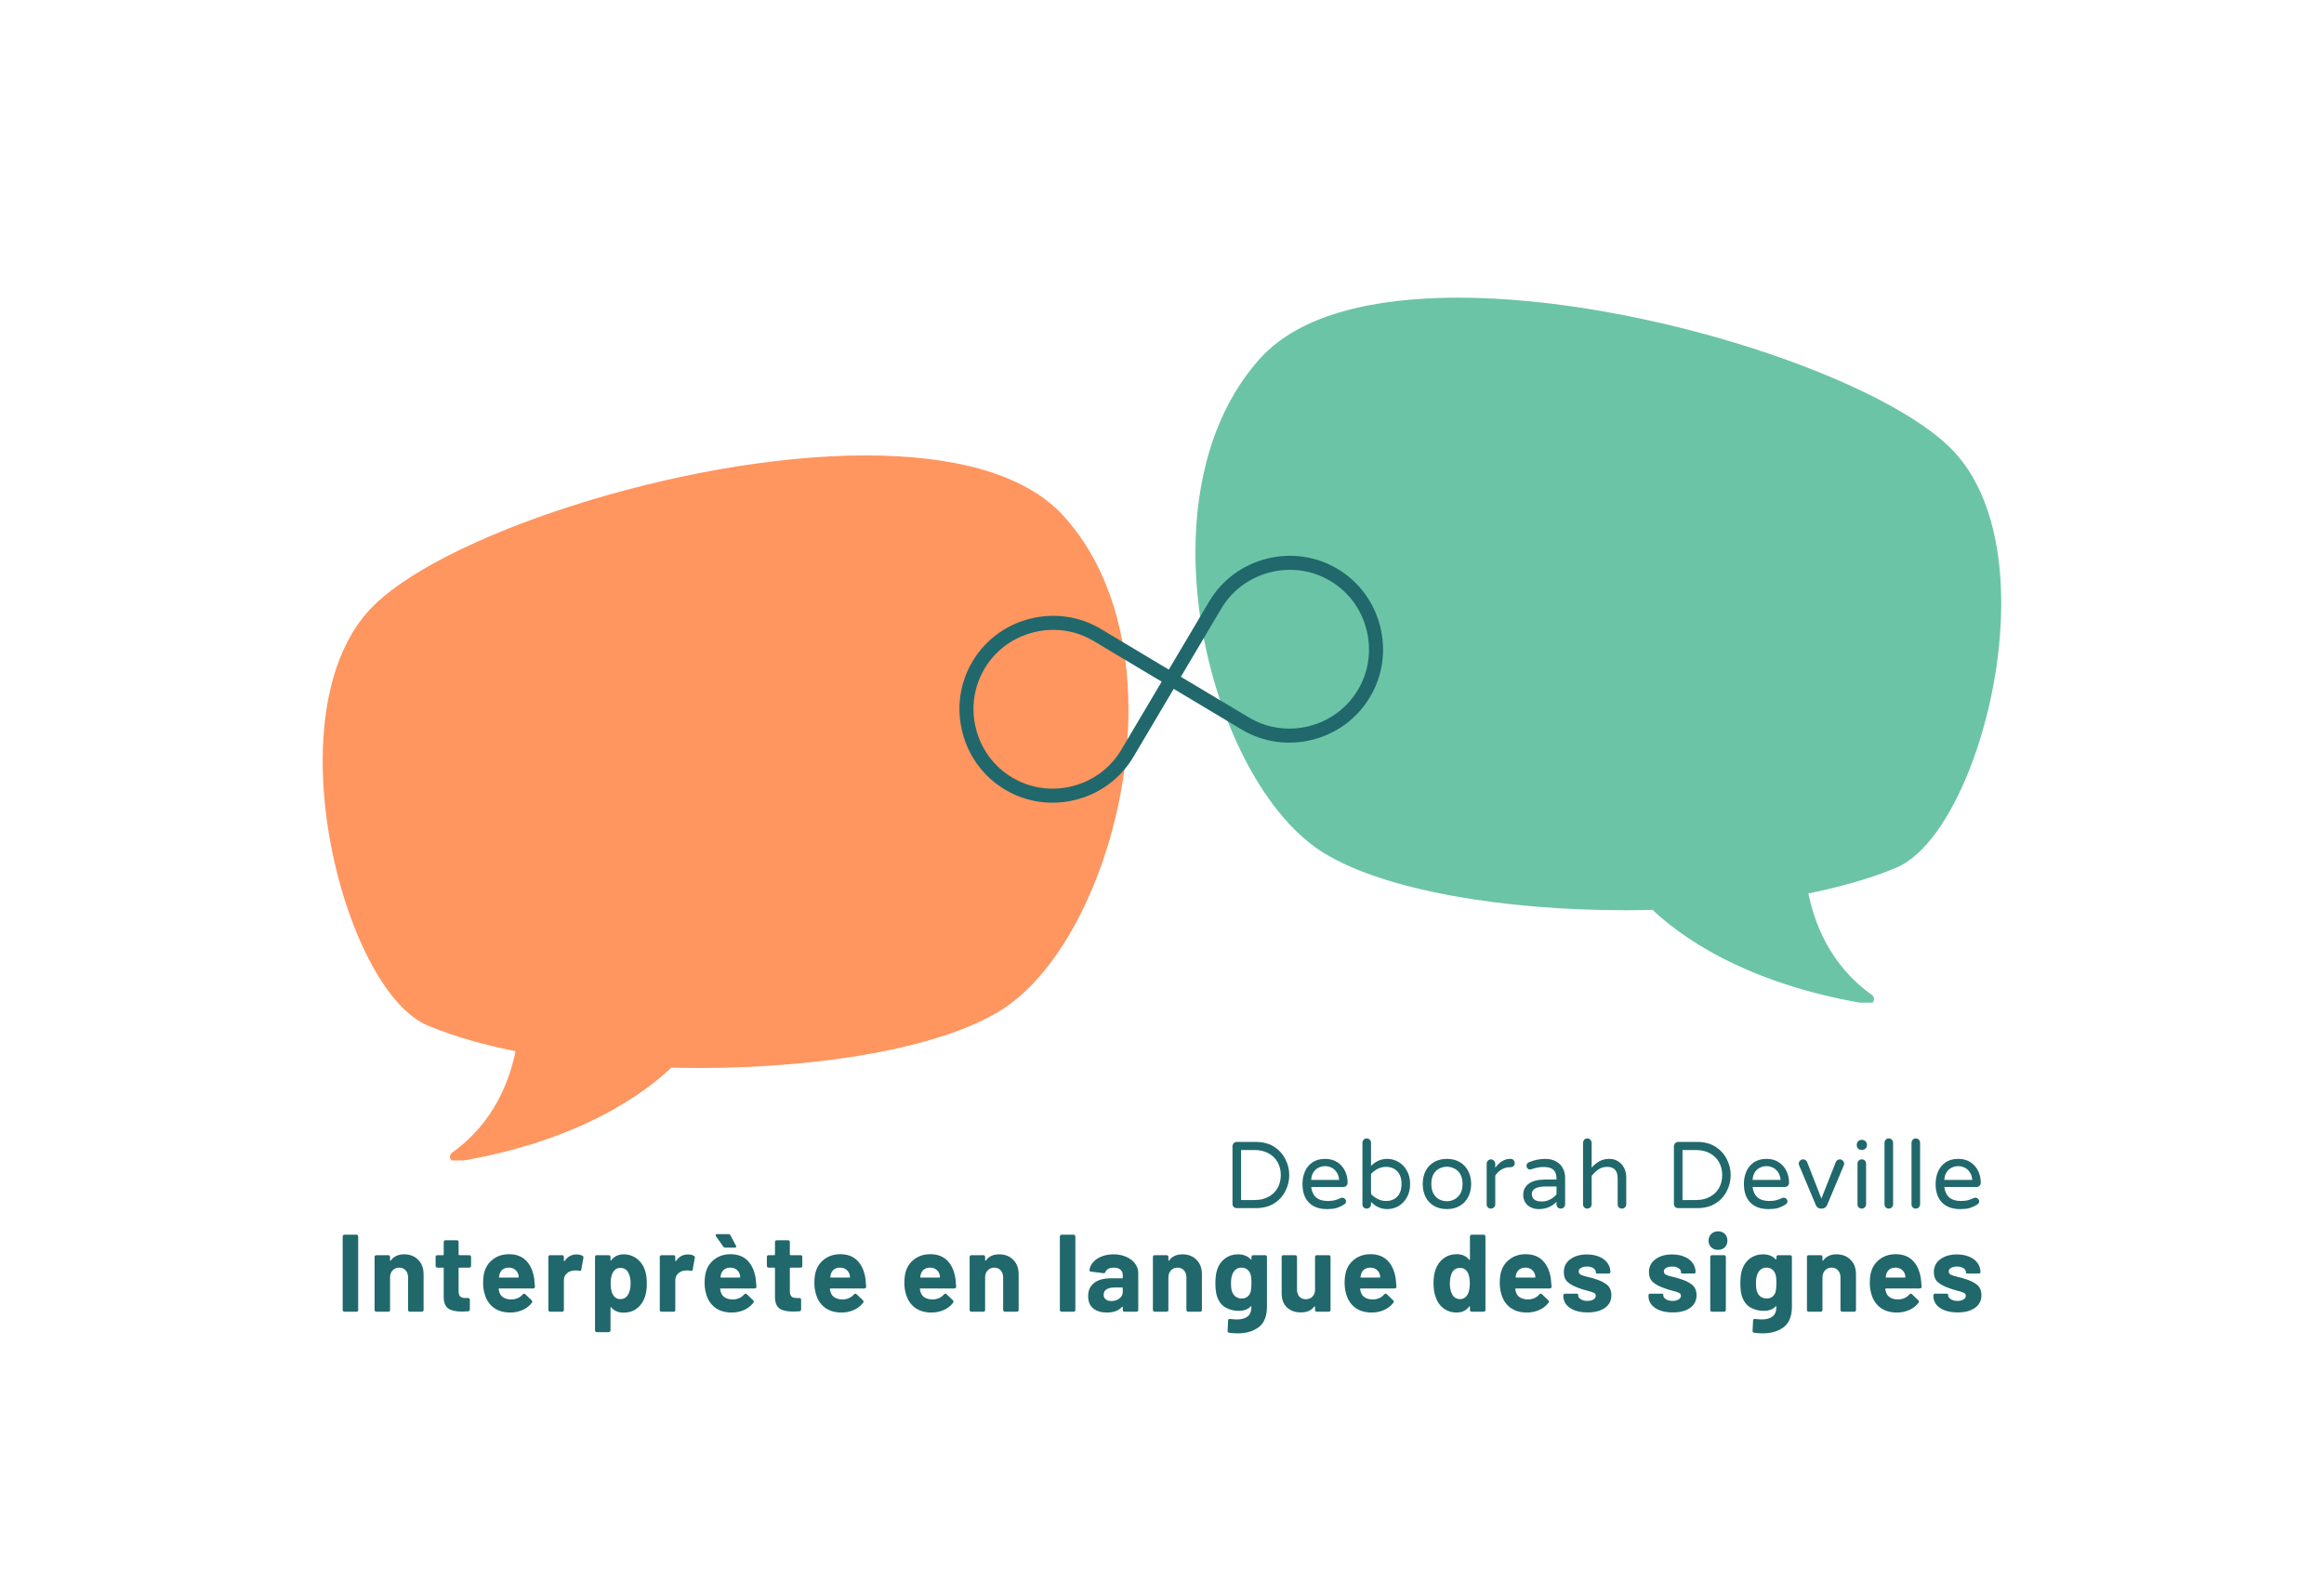 <svg xmlns="http://www.w3.org/2000/svg" xmlns:xlink="http://www.w3.org/1999/xlink" width="400" zoomAndPan="magnify" viewBox="0 0 300 202.5" height="270" preserveAspectRatio="xMidYMid meet"><defs><g></g><clipPath id="52d1a2baec"><path d="M 42 59 L 146 59 L 146 149.816 L 42 149.816 Z M 42 59 " clip-rule="nonzero"></path></clipPath><clipPath id="5893d9d4b8"><path d="M 41 58 L 146 58 L 146 149.816 L 41 149.816 Z M 41 58 " clip-rule="nonzero"></path></clipPath><clipPath id="1c22372929"><path d="M 154 38 L 259 38 L 259 129.449 L 154 129.449 Z M 154 38 " clip-rule="nonzero"></path></clipPath><clipPath id="8d104a3ba0"><path d="M 123 71 L 179 71 L 179 104 L 123 104 Z M 123 71 " clip-rule="nonzero"></path></clipPath><clipPath id="1ffd9066d5"><path d="M 121.262 82.816 L 175.414 69.078 L 181.406 92.684 L 127.25 106.422 Z M 121.262 82.816 " clip-rule="nonzero"></path></clipPath><clipPath id="43127e96f2"><path d="M 121.262 82.816 L 175.414 69.078 L 181.406 92.684 L 127.25 106.422 Z M 121.262 82.816 " clip-rule="nonzero"></path></clipPath></defs><g clip-path="url(#52d1a2baec)"><path fill="#ff955f" d="M 136.852 67.102 C 121.066 49.539 60.117 65.898 48.043 79.332 C 35.969 92.766 45.156 127.488 55.488 131.797 C 58.879 133.215 62.906 134.344 67.32 135.199 C 66.512 139.66 64.34 145.359 58.738 149.344 C 74.809 146.742 83.16 140.32 86.406 137.172 C 103.156 137.629 120.473 135.102 128.867 129.863 C 143.102 120.984 152.637 84.66 136.852 67.102 " fill-opacity="1" fill-rule="nonzero"></path></g><g clip-path="url(#5893d9d4b8)"><path fill="#ff955f" d="M 136.852 67.102 L 137.34 66.664 C 134.766 63.805 131.094 61.848 126.719 60.594 C 122.344 59.344 117.25 58.797 111.785 58.793 C 99.711 58.797 85.809 61.469 73.848 65.301 C 67.867 67.215 62.375 69.422 57.84 71.738 C 53.305 74.062 49.73 76.48 47.555 78.895 C 45.434 81.254 43.961 84.227 43.016 87.535 C 42.07 90.848 41.656 94.496 41.652 98.25 C 41.656 105.602 43.254 113.336 45.723 119.637 C 46.961 122.785 48.414 125.57 50.012 127.777 C 51.613 129.98 53.355 131.613 55.234 132.402 C 58.68 133.84 62.75 134.98 67.195 135.844 L 67.32 135.199 L 66.676 135.082 C 66.281 137.262 65.555 139.734 64.25 142.137 C 62.945 144.543 61.07 146.879 58.355 148.812 C 58.109 148.988 58.016 149.312 58.129 149.594 C 58.246 149.875 58.539 150.039 58.84 149.992 C 75.047 147.367 83.535 140.871 86.859 137.641 L 86.406 137.172 L 86.387 137.828 C 87.68 137.863 88.973 137.879 90.266 137.879 C 98.047 137.879 105.793 137.246 112.586 136 C 119.383 134.754 125.219 132.906 129.215 130.418 C 131.559 128.953 133.746 126.801 135.723 124.148 C 138.684 120.176 141.164 115.078 142.91 109.465 C 144.66 103.852 145.672 97.723 145.672 91.684 C 145.672 87.027 145.07 82.426 143.727 78.16 C 142.387 73.891 140.301 69.957 137.34 66.664 L 136.363 67.539 C 139.184 70.676 141.184 74.434 142.48 78.555 C 143.773 82.668 144.363 87.141 144.363 91.684 C 144.363 99.539 142.598 107.602 139.723 114.371 C 138.285 117.758 136.57 120.816 134.672 123.367 C 132.773 125.918 130.688 127.957 128.523 129.305 C 124.766 131.652 119.047 133.488 112.352 134.711 C 105.656 135.941 97.977 136.57 90.266 136.57 C 88.984 136.57 87.699 136.555 86.422 136.52 C 86.246 136.512 86.078 136.578 85.949 136.703 C 82.785 139.766 74.57 146.113 58.633 148.699 L 58.738 149.344 L 59.117 149.879 C 62.008 147.824 64.02 145.316 65.402 142.762 C 66.789 140.203 67.551 137.598 67.965 135.316 C 68.027 134.965 67.797 134.625 67.445 134.559 C 63.066 133.707 59.074 132.586 55.738 131.195 C 54.199 130.555 52.582 129.098 51.07 127.008 C 48.801 123.879 46.762 119.371 45.305 114.309 C 43.844 109.242 42.965 103.621 42.965 98.25 C 42.965 94.594 43.371 91.059 44.273 87.895 C 45.176 84.73 46.57 81.945 48.527 79.77 C 50.512 77.559 53.984 75.18 58.438 72.906 C 65.117 69.492 74 66.281 83.438 63.938 C 92.875 61.59 102.875 60.105 111.785 60.105 C 117.164 60.105 122.145 60.645 126.359 61.852 C 130.578 63.059 134.016 64.926 136.363 67.539 L 136.852 67.102 " fill-opacity="1" fill-rule="nonzero"></path></g><path fill="#6bc4a6" d="M 163.137 46.73 C 178.922 29.172 239.871 45.531 251.949 58.961 C 264.023 72.398 254.832 107.121 244.504 111.43 C 241.109 112.844 237.082 113.977 232.668 114.832 C 233.477 119.289 235.648 124.988 241.254 128.977 C 225.184 126.371 216.828 119.953 213.586 116.805 C 196.836 117.262 179.516 114.73 171.121 109.492 C 156.887 100.613 147.355 64.293 163.137 46.73 " fill-opacity="1" fill-rule="nonzero"></path><g clip-path="url(#1c22372929)"><path fill="#6bc4a6" d="M 163.137 46.73 L 162.652 46.293 C 165.223 43.438 168.895 41.477 173.27 40.227 C 177.645 38.977 182.738 38.43 188.203 38.426 C 200.277 38.43 214.184 41.098 226.141 44.93 C 232.121 46.848 237.613 49.055 242.148 51.371 C 246.684 53.695 250.262 56.113 252.434 58.523 C 254.559 60.887 256.031 63.859 256.973 67.168 C 257.918 70.477 258.336 74.129 258.336 77.883 C 258.332 85.23 256.734 92.969 254.266 99.266 C 253.031 102.414 251.574 105.203 249.977 107.41 C 248.375 109.613 246.633 111.246 244.754 112.035 C 241.309 113.473 237.238 114.609 232.793 115.473 L 232.668 114.832 L 233.312 114.715 C 233.707 116.891 234.434 119.363 235.738 121.77 C 237.043 124.172 238.918 126.512 241.633 128.441 C 241.883 128.621 241.973 128.941 241.859 129.223 C 241.742 129.508 241.449 129.672 241.148 129.625 C 224.941 127 216.453 120.504 213.129 117.273 L 213.586 116.805 L 213.602 117.461 C 212.312 117.492 211.02 117.512 209.727 117.512 C 201.941 117.512 194.195 116.879 187.402 115.633 C 180.609 114.383 174.773 112.539 170.773 110.047 C 168.43 108.586 166.242 106.43 164.266 103.781 C 161.309 99.809 158.828 94.711 157.078 89.098 C 155.332 83.484 154.316 77.355 154.316 71.316 C 154.316 66.66 154.918 62.059 156.262 57.789 C 157.605 53.523 159.688 49.59 162.652 46.293 L 163.137 46.73 L 163.625 47.172 C 160.805 50.305 158.805 54.066 157.512 58.184 C 156.215 62.301 155.625 66.773 155.625 71.316 C 155.625 79.172 157.391 87.234 160.266 94.004 C 161.703 97.387 163.418 100.449 165.316 103 C 167.219 105.551 169.305 107.59 171.469 108.938 C 175.223 111.285 180.941 113.121 187.637 114.344 C 194.336 115.57 202.012 116.203 209.727 116.203 C 211.008 116.203 212.289 116.184 213.566 116.148 C 213.742 116.145 213.914 116.211 214.039 116.336 C 217.203 119.398 225.418 125.746 241.359 128.332 L 241.254 128.977 L 240.875 129.508 C 237.984 127.453 235.973 124.949 234.586 122.391 C 233.203 119.836 232.438 117.23 232.023 114.949 C 231.961 114.594 232.195 114.258 232.543 114.188 C 236.926 113.34 240.914 112.219 244.25 110.824 C 245.793 110.188 247.406 108.73 248.918 106.641 C 251.188 103.512 253.227 99.004 254.688 93.941 C 256.145 88.875 257.027 83.254 257.027 77.883 C 257.027 74.227 256.617 70.691 255.715 67.527 C 254.812 64.363 253.418 61.578 251.461 59.402 C 249.48 57.191 246.004 54.812 241.551 52.539 C 234.871 49.121 225.988 45.914 216.551 43.57 C 207.113 41.223 197.117 39.734 188.203 39.734 C 182.824 39.734 177.844 40.277 173.629 41.484 C 169.41 42.691 165.973 44.555 163.625 47.172 L 163.137 46.73 " fill-opacity="1" fill-rule="nonzero"></path></g><g clip-path="url(#8d104a3ba0)"><g clip-path="url(#1ffd9066d5)"><g clip-path="url(#43127e96f2)"><path fill="#20686c" d="M 169.438 95.496 C 166.297 96.293 163.051 95.828 160.297 94.191 L 151.512 88.934 L 146.293 97.742 C 144.652 100.496 142.02 102.453 138.879 103.25 C 135.738 104.047 132.492 103.582 129.738 101.941 C 126.984 100.301 125.031 97.668 124.234 94.531 C 123.438 91.391 123.902 88.145 125.539 85.391 C 127.18 82.637 129.812 80.68 132.953 79.883 C 136.094 79.086 139.34 79.551 142.094 81.191 L 150.879 86.445 L 156.098 77.641 C 157.738 74.883 160.371 72.93 163.508 72.133 C 166.648 71.336 169.895 71.801 172.648 73.438 C 175.402 75.078 177.359 77.711 178.156 80.852 C 178.953 83.988 178.488 87.234 176.848 89.992 C 175.211 92.746 172.578 94.699 169.438 95.496 Z M 152.434 87.375 L 161.227 92.633 C 163.562 94.023 166.32 94.418 168.992 93.742 C 171.664 93.062 173.898 91.402 175.293 89.062 C 176.684 86.727 177.078 83.965 176.398 81.297 C 175.723 78.625 174.062 76.387 171.723 74.996 C 169.383 73.602 166.625 73.211 163.953 73.887 C 161.285 74.566 159.047 76.227 157.656 78.562 Z M 133.398 81.641 C 130.727 82.316 128.488 83.977 127.098 86.316 C 125.703 88.656 125.312 91.414 125.988 94.086 C 126.668 96.754 128.328 98.992 130.664 100.383 C 133.004 101.777 135.762 102.172 138.434 101.492 C 141.105 100.816 143.344 99.152 144.734 96.816 L 149.957 88.004 L 141.164 82.746 C 138.828 81.355 136.066 80.961 133.398 81.641 Z M 145.512 97.277 L 145.516 97.277 Z M 145.512 97.277 " fill-opacity="1" fill-rule="nonzero"></path></g></g></g><g fill="#20686c" fill-opacity="1"><g transform="translate(157.912, 155.971)"><g><path d="M 1.734 0 C 1.578 0 1.445 -0.051 1.344 -0.156 C 1.238 -0.258 1.188 -0.391 1.188 -0.547 L 1.188 -7.984 C 1.188 -8.129 1.238 -8.258 1.344 -8.375 C 1.445 -8.488 1.578 -8.547 1.734 -8.547 L 4.203 -8.547 C 5.129 -8.547 5.914 -8.336 6.562 -7.922 C 7.207 -7.504 7.691 -6.969 8.016 -6.312 C 8.348 -5.664 8.516 -4.984 8.516 -4.266 C 8.516 -3.547 8.348 -2.859 8.016 -2.203 C 7.691 -1.555 7.207 -1.023 6.562 -0.609 C 5.914 -0.203 5.129 0 4.203 0 Z M 4.062 -1.047 C 4.727 -1.047 5.312 -1.18 5.812 -1.453 C 6.32 -1.723 6.719 -2.098 7 -2.578 C 7.281 -3.066 7.422 -3.629 7.422 -4.266 C 7.422 -4.898 7.281 -5.461 7 -5.953 C 6.719 -6.441 6.32 -6.82 5.812 -7.094 C 5.312 -7.363 4.727 -7.5 4.062 -7.5 L 2.297 -7.5 L 2.297 -1.047 Z M 4.062 -1.047 "></path></g></g></g><g fill="#20686c" fill-opacity="1"><g transform="translate(167.54, 155.971)"><g><path d="M 3.75 0.125 C 2.758 0.125 1.984 -0.156 1.422 -0.719 C 0.867 -1.289 0.594 -2.094 0.594 -3.125 C 0.594 -3.695 0.695 -4.227 0.906 -4.719 C 1.113 -5.207 1.438 -5.602 1.875 -5.906 C 2.32 -6.207 2.867 -6.359 3.516 -6.359 C 4.117 -6.359 4.641 -6.219 5.078 -5.938 C 5.516 -5.656 5.848 -5.281 6.078 -4.812 C 6.305 -4.344 6.422 -3.832 6.422 -3.281 C 6.422 -3.125 6.367 -2.992 6.266 -2.891 C 6.172 -2.785 6.035 -2.734 5.859 -2.734 L 1.719 -2.734 C 1.781 -2.16 1.988 -1.711 2.344 -1.391 C 2.707 -1.078 3.211 -0.922 3.859 -0.922 C 4.203 -0.922 4.5 -0.953 4.75 -1.016 C 5.008 -1.078 5.258 -1.172 5.5 -1.297 C 5.57 -1.328 5.645 -1.344 5.719 -1.344 C 5.852 -1.344 5.969 -1.297 6.062 -1.203 C 6.164 -1.117 6.219 -1.008 6.219 -0.875 C 6.219 -0.688 6.109 -0.535 5.891 -0.422 C 5.578 -0.234 5.266 -0.094 4.953 0 C 4.641 0.082 4.238 0.125 3.75 0.125 Z M 5.328 -3.641 C 5.297 -4.035 5.188 -4.367 5 -4.641 C 4.82 -4.91 4.598 -5.109 4.328 -5.234 C 4.055 -5.359 3.785 -5.422 3.516 -5.422 C 3.234 -5.422 2.957 -5.359 2.688 -5.234 C 2.414 -5.109 2.191 -4.91 2.016 -4.641 C 1.836 -4.367 1.738 -4.035 1.719 -3.641 Z M 5.328 -3.641 "></path></g></g></g><g fill="#20686c" fill-opacity="1"><g transform="translate(174.904, 155.971)"><g><path d="M 4.172 0.125 C 3.367 0.125 2.672 -0.188 2.078 -0.812 L 2.078 -0.484 C 2.078 -0.328 2.02 -0.195 1.906 -0.094 C 1.801 0.008 1.672 0.062 1.516 0.062 C 1.359 0.062 1.227 0.008 1.125 -0.094 C 1.02 -0.195 0.969 -0.328 0.969 -0.484 L 0.969 -8.422 C 0.969 -8.578 1.02 -8.711 1.125 -8.828 C 1.227 -8.941 1.359 -9 1.516 -9 C 1.68 -9 1.816 -8.941 1.922 -8.828 C 2.023 -8.723 2.078 -8.586 2.078 -8.422 L 2.078 -5.438 C 2.672 -6.051 3.367 -6.359 4.172 -6.359 C 4.68 -6.359 5.16 -6.227 5.609 -5.969 C 6.055 -5.719 6.422 -5.344 6.703 -4.844 C 6.984 -4.352 7.125 -3.781 7.125 -3.125 C 7.125 -2.457 6.984 -1.875 6.703 -1.375 C 6.422 -0.883 6.055 -0.508 5.609 -0.25 C 5.16 0 4.68 0.125 4.172 0.125 Z M 4.016 -0.922 C 4.617 -0.922 5.102 -1.109 5.469 -1.484 C 5.832 -1.867 6.016 -2.414 6.016 -3.125 C 6.016 -3.82 5.832 -4.363 5.469 -4.75 C 5.102 -5.133 4.617 -5.328 4.016 -5.328 C 3.641 -5.328 3.285 -5.242 2.953 -5.078 C 2.617 -4.91 2.328 -4.688 2.078 -4.406 L 2.078 -1.828 C 2.328 -1.555 2.617 -1.336 2.953 -1.172 C 3.285 -1.004 3.641 -0.922 4.016 -0.922 Z M 4.016 -0.922 "></path></g></g></g><g fill="#20686c" fill-opacity="1"><g transform="translate(183.064, 155.971)"><g><path d="M 3.719 0.125 C 3.094 0.125 2.539 -0.008 2.062 -0.281 C 1.594 -0.551 1.227 -0.93 0.969 -1.422 C 0.719 -1.922 0.594 -2.488 0.594 -3.125 C 0.594 -3.758 0.719 -4.32 0.969 -4.812 C 1.227 -5.301 1.594 -5.68 2.062 -5.953 C 2.539 -6.223 3.094 -6.359 3.719 -6.359 C 4.344 -6.359 4.891 -6.223 5.359 -5.953 C 5.828 -5.68 6.191 -5.301 6.453 -4.812 C 6.711 -4.32 6.844 -3.758 6.844 -3.125 C 6.844 -2.488 6.711 -1.922 6.453 -1.422 C 6.191 -0.93 5.828 -0.551 5.359 -0.281 C 4.891 -0.008 4.344 0.125 3.719 0.125 Z M 3.719 -0.891 C 4.051 -0.891 4.367 -0.969 4.672 -1.125 C 4.984 -1.281 5.238 -1.523 5.438 -1.859 C 5.633 -2.191 5.734 -2.613 5.734 -3.125 C 5.734 -3.633 5.633 -4.055 5.438 -4.391 C 5.238 -4.723 4.984 -4.961 4.672 -5.109 C 4.367 -5.266 4.051 -5.344 3.719 -5.344 C 3.375 -5.344 3.047 -5.266 2.734 -5.109 C 2.43 -4.961 2.18 -4.723 1.984 -4.391 C 1.797 -4.055 1.703 -3.633 1.703 -3.125 C 1.703 -2.613 1.797 -2.191 1.984 -1.859 C 2.18 -1.523 2.43 -1.281 2.734 -1.125 C 3.047 -0.969 3.375 -0.891 3.719 -0.891 Z M 3.719 -0.891 "></path></g></g></g><g fill="#20686c" fill-opacity="1"><g transform="translate(190.942, 155.971)"><g><path d="M 1.516 0.062 C 1.359 0.062 1.227 0.008 1.125 -0.094 C 1.02 -0.195 0.969 -0.328 0.969 -0.484 L 0.969 -5.734 C 0.969 -5.891 1.02 -6.02 1.125 -6.125 C 1.227 -6.238 1.359 -6.297 1.516 -6.297 C 1.672 -6.297 1.801 -6.238 1.906 -6.125 C 2.02 -6.02 2.078 -5.891 2.078 -5.734 L 2.078 -5.219 C 2.648 -5.977 3.289 -6.359 4 -6.359 L 4.062 -6.359 C 4.219 -6.359 4.344 -6.305 4.438 -6.203 C 4.539 -6.098 4.594 -5.969 4.594 -5.812 C 4.594 -5.656 4.539 -5.523 4.438 -5.422 C 4.332 -5.328 4.195 -5.281 4.031 -5.281 L 3.969 -5.281 C 3.582 -5.281 3.223 -5.18 2.891 -4.984 C 2.566 -4.797 2.297 -4.535 2.078 -4.203 L 2.078 -0.484 C 2.078 -0.328 2.02 -0.195 1.906 -0.094 C 1.801 0.008 1.672 0.062 1.516 0.062 Z M 1.516 0.062 "></path></g></g></g><g fill="#20686c" fill-opacity="1"><g transform="translate(196.068, 155.971)"><g><path d="M 2.562 0.125 C 2.195 0.125 1.859 0.051 1.547 -0.094 C 1.242 -0.238 1.004 -0.453 0.828 -0.734 C 0.648 -1.016 0.562 -1.344 0.562 -1.719 C 0.562 -2.32 0.801 -2.801 1.281 -3.156 C 1.758 -3.508 2.457 -3.688 3.375 -3.688 L 4.859 -3.688 L 4.859 -3.797 C 4.859 -4.328 4.723 -4.711 4.453 -4.953 C 4.191 -5.191 3.781 -5.312 3.219 -5.312 C 2.906 -5.312 2.629 -5.285 2.391 -5.234 C 2.148 -5.18 1.883 -5.109 1.594 -5.016 C 1.531 -4.992 1.477 -4.984 1.438 -4.984 C 1.312 -4.984 1.203 -5.031 1.109 -5.125 C 1.023 -5.219 0.984 -5.328 0.984 -5.453 C 0.984 -5.672 1.086 -5.828 1.297 -5.922 C 1.992 -6.211 2.695 -6.359 3.406 -6.359 C 3.969 -6.359 4.441 -6.242 4.828 -6.016 C 5.223 -5.785 5.508 -5.488 5.688 -5.125 C 5.875 -4.77 5.969 -4.379 5.969 -3.953 L 5.969 -0.484 C 5.969 -0.328 5.91 -0.195 5.797 -0.094 C 5.691 0.008 5.562 0.062 5.406 0.062 C 5.25 0.062 5.117 0.008 5.016 -0.094 C 4.91 -0.195 4.859 -0.328 4.859 -0.484 L 4.859 -0.812 C 4.254 -0.188 3.488 0.125 2.562 0.125 Z M 2.969 -0.859 C 3.332 -0.859 3.68 -0.941 4.016 -1.109 C 4.348 -1.285 4.629 -1.508 4.859 -1.781 L 4.859 -2.797 L 3.531 -2.797 C 2.289 -2.797 1.672 -2.473 1.672 -1.828 C 1.672 -1.535 1.77 -1.301 1.969 -1.125 C 2.176 -0.945 2.508 -0.859 2.969 -0.859 Z M 2.969 -0.859 "></path></g></g></g><g fill="#20686c" fill-opacity="1"><g transform="translate(203.383, 155.971)"><g><path d="M 1.516 0.062 C 1.359 0.062 1.227 0.008 1.125 -0.094 C 1.02 -0.195 0.969 -0.328 0.969 -0.484 L 0.969 -8.422 C 0.969 -8.578 1.02 -8.711 1.125 -8.828 C 1.227 -8.941 1.359 -9 1.516 -9 C 1.672 -9 1.801 -8.941 1.906 -8.828 C 2.02 -8.711 2.078 -8.578 2.078 -8.422 L 2.078 -5.234 C 2.391 -5.578 2.723 -5.848 3.078 -6.047 C 3.441 -6.254 3.867 -6.359 4.359 -6.359 C 4.805 -6.359 5.191 -6.25 5.516 -6.031 C 5.848 -5.82 6.102 -5.535 6.281 -5.172 C 6.457 -4.805 6.547 -4.406 6.547 -3.969 L 6.547 -0.484 C 6.547 -0.328 6.488 -0.195 6.375 -0.094 C 6.27 0.008 6.141 0.062 5.984 0.062 C 5.828 0.062 5.695 0.008 5.594 -0.094 C 5.488 -0.195 5.438 -0.328 5.438 -0.484 L 5.438 -3.844 C 5.438 -4.832 4.988 -5.328 4.094 -5.328 C 3.676 -5.328 3.305 -5.223 2.984 -5.016 C 2.672 -4.805 2.367 -4.52 2.078 -4.156 L 2.078 -0.484 C 2.078 -0.328 2.02 -0.195 1.906 -0.094 C 1.801 0.008 1.672 0.062 1.516 0.062 Z M 1.516 0.062 "></path></g></g></g><g fill="#20686c" fill-opacity="1"><g transform="translate(211.274, 155.971)"><g></g></g></g><g fill="#20686c" fill-opacity="1"><g transform="translate(214.895, 155.971)"><g><path d="M 1.734 0 C 1.578 0 1.445 -0.051 1.344 -0.156 C 1.238 -0.258 1.188 -0.391 1.188 -0.547 L 1.188 -7.984 C 1.188 -8.129 1.238 -8.258 1.344 -8.375 C 1.445 -8.488 1.578 -8.547 1.734 -8.547 L 4.203 -8.547 C 5.129 -8.547 5.914 -8.336 6.562 -7.922 C 7.207 -7.504 7.691 -6.969 8.016 -6.312 C 8.348 -5.664 8.516 -4.984 8.516 -4.266 C 8.516 -3.547 8.348 -2.859 8.016 -2.203 C 7.691 -1.555 7.207 -1.023 6.562 -0.609 C 5.914 -0.203 5.129 0 4.203 0 Z M 4.062 -1.047 C 4.727 -1.047 5.312 -1.18 5.812 -1.453 C 6.32 -1.723 6.719 -2.098 7 -2.578 C 7.281 -3.066 7.422 -3.629 7.422 -4.266 C 7.422 -4.898 7.281 -5.461 7 -5.953 C 6.719 -6.441 6.32 -6.82 5.812 -7.094 C 5.312 -7.363 4.727 -7.5 4.062 -7.5 L 2.297 -7.5 L 2.297 -1.047 Z M 4.062 -1.047 "></path></g></g></g><g fill="#20686c" fill-opacity="1"><g transform="translate(224.522, 155.971)"><g><path d="M 3.75 0.125 C 2.758 0.125 1.984 -0.156 1.422 -0.719 C 0.867 -1.289 0.594 -2.094 0.594 -3.125 C 0.594 -3.695 0.695 -4.227 0.906 -4.719 C 1.113 -5.207 1.438 -5.602 1.875 -5.906 C 2.32 -6.207 2.867 -6.359 3.516 -6.359 C 4.117 -6.359 4.641 -6.219 5.078 -5.938 C 5.516 -5.656 5.848 -5.281 6.078 -4.812 C 6.305 -4.344 6.422 -3.832 6.422 -3.281 C 6.422 -3.125 6.367 -2.992 6.266 -2.891 C 6.172 -2.785 6.035 -2.734 5.859 -2.734 L 1.719 -2.734 C 1.781 -2.16 1.988 -1.711 2.344 -1.391 C 2.707 -1.078 3.211 -0.922 3.859 -0.922 C 4.203 -0.922 4.5 -0.953 4.75 -1.016 C 5.008 -1.078 5.258 -1.172 5.5 -1.297 C 5.57 -1.328 5.645 -1.344 5.719 -1.344 C 5.852 -1.344 5.969 -1.297 6.062 -1.203 C 6.164 -1.117 6.219 -1.008 6.219 -0.875 C 6.219 -0.688 6.109 -0.535 5.891 -0.422 C 5.578 -0.234 5.266 -0.094 4.953 0 C 4.641 0.082 4.238 0.125 3.75 0.125 Z M 5.328 -3.641 C 5.297 -4.035 5.188 -4.367 5 -4.641 C 4.82 -4.91 4.598 -5.109 4.328 -5.234 C 4.055 -5.359 3.785 -5.422 3.516 -5.422 C 3.234 -5.422 2.957 -5.359 2.688 -5.234 C 2.414 -5.109 2.191 -4.91 2.016 -4.641 C 1.836 -4.367 1.738 -4.035 1.719 -3.641 Z M 5.328 -3.641 "></path></g></g></g><g fill="#20686c" fill-opacity="1"><g transform="translate(231.887, 155.971)"><g><path d="M 3.188 0.062 C 3.031 0.062 2.891 0.02 2.766 -0.062 C 2.648 -0.156 2.566 -0.266 2.516 -0.391 L 0.375 -5.484 C 0.332 -5.578 0.312 -5.66 0.312 -5.734 C 0.312 -5.891 0.363 -6.02 0.469 -6.125 C 0.582 -6.238 0.719 -6.297 0.875 -6.297 C 0.977 -6.297 1.078 -6.266 1.172 -6.203 C 1.266 -6.148 1.332 -6.078 1.375 -5.984 L 3.234 -1.234 L 5.109 -5.984 C 5.148 -6.078 5.219 -6.148 5.312 -6.203 C 5.406 -6.266 5.504 -6.297 5.609 -6.297 C 5.766 -6.297 5.895 -6.238 6 -6.125 C 6.113 -6.02 6.172 -5.891 6.172 -5.734 C 6.172 -5.66 6.148 -5.578 6.109 -5.484 L 3.969 -0.391 C 3.914 -0.266 3.828 -0.156 3.703 -0.062 C 3.586 0.02 3.453 0.062 3.297 0.062 Z M 3.188 0.062 "></path></g></g></g><g fill="#20686c" fill-opacity="1"><g transform="translate(238.811, 155.971)"><g><path d="M 1.5 -7.516 C 1.32 -7.516 1.172 -7.57 1.047 -7.688 C 0.93 -7.812 0.875 -7.961 0.875 -8.141 L 0.875 -8.188 C 0.875 -8.352 0.93 -8.5 1.047 -8.625 C 1.172 -8.75 1.32 -8.812 1.5 -8.812 L 1.562 -8.812 C 1.738 -8.812 1.883 -8.75 2 -8.625 C 2.125 -8.5 2.188 -8.352 2.188 -8.188 L 2.188 -8.141 C 2.188 -7.961 2.125 -7.812 2 -7.688 C 1.883 -7.57 1.738 -7.516 1.562 -7.516 Z M 1.516 0.062 C 1.359 0.062 1.227 0.008 1.125 -0.094 C 1.02 -0.195 0.969 -0.328 0.969 -0.484 L 0.969 -5.734 C 0.969 -5.891 1.02 -6.02 1.125 -6.125 C 1.227 -6.238 1.359 -6.297 1.516 -6.297 C 1.68 -6.297 1.816 -6.242 1.922 -6.141 C 2.023 -6.035 2.078 -5.898 2.078 -5.734 L 2.078 -0.484 C 2.078 -0.328 2.02 -0.195 1.906 -0.094 C 1.801 0.008 1.672 0.062 1.516 0.062 Z M 1.516 0.062 "></path></g></g></g><g fill="#20686c" fill-opacity="1"><g transform="translate(242.298, 155.971)"><g><path d="M 1.516 0.062 C 1.359 0.062 1.227 0.008 1.125 -0.094 C 1.02 -0.195 0.969 -0.328 0.969 -0.484 L 0.969 -8.422 C 0.969 -8.578 1.02 -8.711 1.125 -8.828 C 1.227 -8.941 1.359 -9 1.516 -9 C 1.68 -9 1.816 -8.941 1.922 -8.828 C 2.023 -8.723 2.078 -8.586 2.078 -8.422 L 2.078 -0.484 C 2.078 -0.328 2.02 -0.195 1.906 -0.094 C 1.801 0.008 1.672 0.062 1.516 0.062 Z M 1.516 0.062 "></path></g></g></g><g fill="#20686c" fill-opacity="1"><g transform="translate(245.784, 155.971)"><g><path d="M 1.516 0.062 C 1.359 0.062 1.227 0.008 1.125 -0.094 C 1.02 -0.195 0.969 -0.328 0.969 -0.484 L 0.969 -8.422 C 0.969 -8.578 1.02 -8.711 1.125 -8.828 C 1.227 -8.941 1.359 -9 1.516 -9 C 1.68 -9 1.816 -8.941 1.922 -8.828 C 2.023 -8.723 2.078 -8.586 2.078 -8.422 L 2.078 -0.484 C 2.078 -0.328 2.02 -0.195 1.906 -0.094 C 1.801 0.008 1.672 0.062 1.516 0.062 Z M 1.516 0.062 "></path></g></g></g><g fill="#20686c" fill-opacity="1"><g transform="translate(249.271, 155.971)"><g><path d="M 3.75 0.125 C 2.758 0.125 1.984 -0.156 1.422 -0.719 C 0.867 -1.289 0.594 -2.094 0.594 -3.125 C 0.594 -3.695 0.695 -4.227 0.906 -4.719 C 1.113 -5.207 1.438 -5.602 1.875 -5.906 C 2.32 -6.207 2.867 -6.359 3.516 -6.359 C 4.117 -6.359 4.641 -6.219 5.078 -5.938 C 5.516 -5.656 5.848 -5.281 6.078 -4.812 C 6.305 -4.344 6.422 -3.832 6.422 -3.281 C 6.422 -3.125 6.367 -2.992 6.266 -2.891 C 6.172 -2.785 6.035 -2.734 5.859 -2.734 L 1.719 -2.734 C 1.781 -2.16 1.988 -1.711 2.344 -1.391 C 2.707 -1.078 3.211 -0.922 3.859 -0.922 C 4.203 -0.922 4.5 -0.953 4.75 -1.016 C 5.008 -1.078 5.258 -1.172 5.5 -1.297 C 5.57 -1.328 5.645 -1.344 5.719 -1.344 C 5.852 -1.344 5.969 -1.297 6.062 -1.203 C 6.164 -1.117 6.219 -1.008 6.219 -0.875 C 6.219 -0.688 6.109 -0.535 5.891 -0.422 C 5.578 -0.234 5.266 -0.094 4.953 0 C 4.641 0.082 4.238 0.125 3.75 0.125 Z M 5.328 -3.641 C 5.297 -4.035 5.188 -4.367 5 -4.641 C 4.82 -4.91 4.598 -5.109 4.328 -5.234 C 4.055 -5.359 3.785 -5.422 3.516 -5.422 C 3.234 -5.422 2.957 -5.359 2.688 -5.234 C 2.414 -5.109 2.191 -4.91 2.016 -4.641 C 1.836 -4.367 1.738 -4.035 1.719 -3.641 Z M 5.328 -3.641 "></path></g></g></g><g fill="#20686c" fill-opacity="1"><g transform="translate(43.377, 169.341)"><g><path d="M 1.109 0 C 0.941 0 0.859 -0.078 0.859 -0.234 L 0.859 -9.688 C 0.859 -9.852 0.941 -9.938 1.109 -9.938 L 2.625 -9.938 C 2.781 -9.938 2.859 -9.852 2.859 -9.688 L 2.859 -0.234 C 2.859 -0.078 2.781 0 2.625 0 Z M 1.109 0 "></path></g></g></g><g fill="#20686c" fill-opacity="1"><g transform="translate(47.618, 169.341)"><g><path d="M 4.547 -7.406 C 5.297 -7.406 5.898 -7.172 6.359 -6.703 C 6.828 -6.242 7.062 -5.617 7.062 -4.828 L 7.062 -0.234 C 7.062 -0.078 6.984 0 6.828 0 L 5.312 0 C 5.145 0 5.062 -0.078 5.062 -0.234 L 5.062 -4.406 C 5.062 -4.789 4.957 -5.098 4.75 -5.328 C 4.539 -5.566 4.266 -5.688 3.922 -5.688 C 3.566 -5.688 3.281 -5.566 3.062 -5.328 C 2.844 -5.098 2.734 -4.789 2.734 -4.406 L 2.734 -0.234 C 2.734 -0.078 2.656 0 2.5 0 L 0.984 0 C 0.816 0 0.734 -0.078 0.734 -0.234 L 0.734 -7.047 C 0.734 -7.211 0.816 -7.297 0.984 -7.297 L 2.5 -7.297 C 2.656 -7.297 2.734 -7.211 2.734 -7.047 L 2.734 -6.656 C 2.734 -6.613 2.742 -6.586 2.766 -6.578 C 2.785 -6.566 2.805 -6.578 2.828 -6.609 C 3.211 -7.141 3.785 -7.406 4.547 -7.406 Z M 4.547 -7.406 "></path></g></g></g><g fill="#20686c" fill-opacity="1"><g transform="translate(55.887, 169.341)"><g><path d="M 4.922 -5.938 C 4.922 -5.77 4.844 -5.688 4.688 -5.688 L 3.406 -5.688 C 3.344 -5.688 3.312 -5.66 3.312 -5.609 L 3.312 -2.672 C 3.312 -2.359 3.375 -2.129 3.5 -1.984 C 3.633 -1.836 3.844 -1.766 4.125 -1.766 L 4.531 -1.766 C 4.688 -1.766 4.766 -1.68 4.766 -1.516 L 4.766 -0.297 C 4.766 -0.148 4.688 -0.066 4.531 -0.047 C 4.164 -0.023 3.906 -0.016 3.75 -0.016 C 2.957 -0.016 2.367 -0.145 1.984 -0.406 C 1.598 -0.676 1.398 -1.172 1.391 -1.891 L 1.391 -5.609 C 1.391 -5.66 1.363 -5.688 1.312 -5.688 L 0.578 -5.688 C 0.422 -5.688 0.344 -5.77 0.344 -5.938 L 0.344 -7.047 C 0.344 -7.211 0.422 -7.297 0.578 -7.297 L 1.312 -7.297 C 1.363 -7.297 1.391 -7.32 1.391 -7.375 L 1.391 -8.984 C 1.391 -9.141 1.469 -9.219 1.625 -9.219 L 3.078 -9.219 C 3.234 -9.219 3.312 -9.141 3.312 -8.984 L 3.312 -7.375 C 3.312 -7.32 3.344 -7.297 3.406 -7.297 L 4.688 -7.297 C 4.844 -7.297 4.922 -7.211 4.922 -7.047 Z M 4.922 -5.938 "></path></g></g></g><g fill="#20686c" fill-opacity="1"><g transform="translate(61.787, 169.341)"><g><path d="M 4.25 -1.578 C 4.875 -1.609 5.352 -1.828 5.688 -2.234 C 5.75 -2.297 5.812 -2.328 5.875 -2.328 C 5.926 -2.328 5.977 -2.301 6.031 -2.25 L 6.844 -1.469 C 6.895 -1.414 6.922 -1.363 6.922 -1.312 C 6.922 -1.238 6.898 -1.18 6.859 -1.141 C 6.555 -0.742 6.16 -0.438 5.672 -0.219 C 5.18 0 4.648 0.109 4.078 0.109 C 3.203 0.109 2.477 -0.109 1.906 -0.547 C 1.332 -0.992 0.945 -1.609 0.75 -2.391 C 0.633 -2.797 0.578 -3.234 0.578 -3.703 C 0.578 -4.254 0.629 -4.719 0.734 -5.094 C 0.922 -5.789 1.301 -6.352 1.875 -6.781 C 2.445 -7.207 3.129 -7.422 3.922 -7.422 C 4.848 -7.422 5.582 -7.145 6.125 -6.594 C 6.664 -6.051 7.016 -5.281 7.172 -4.281 C 7.211 -3.969 7.242 -3.625 7.266 -3.25 C 7.266 -3.082 7.18 -3 7.016 -3 L 2.672 -3 C 2.609 -3 2.578 -2.973 2.578 -2.922 C 2.609 -2.723 2.645 -2.578 2.688 -2.484 C 2.781 -2.191 2.961 -1.969 3.234 -1.812 C 3.516 -1.656 3.852 -1.578 4.25 -1.578 Z M 3.891 -5.688 C 3.586 -5.688 3.332 -5.613 3.125 -5.469 C 2.926 -5.32 2.785 -5.117 2.703 -4.859 C 2.66 -4.672 2.633 -4.551 2.625 -4.5 C 2.613 -4.438 2.641 -4.406 2.703 -4.406 L 5.109 -4.406 C 5.148 -4.406 5.172 -4.426 5.172 -4.469 C 5.172 -4.57 5.156 -4.68 5.125 -4.797 C 5.039 -5.066 4.895 -5.281 4.688 -5.438 C 4.477 -5.602 4.211 -5.688 3.891 -5.688 Z M 3.891 -5.688 "></path></g></g></g><g fill="#20686c" fill-opacity="1"><g transform="translate(70.056, 169.341)"><g><path d="M 4.375 -7.391 C 4.676 -7.391 4.926 -7.332 5.125 -7.219 C 5.238 -7.164 5.281 -7.066 5.25 -6.922 L 4.984 -5.438 C 4.973 -5.352 4.945 -5.301 4.906 -5.281 C 4.863 -5.258 4.797 -5.258 4.703 -5.281 C 4.547 -5.312 4.406 -5.328 4.281 -5.328 C 4.219 -5.328 4.109 -5.32 3.953 -5.312 C 3.617 -5.281 3.332 -5.148 3.094 -4.922 C 2.852 -4.703 2.734 -4.41 2.734 -4.047 L 2.734 -0.234 C 2.734 -0.078 2.656 0 2.5 0 L 0.984 0 C 0.816 0 0.734 -0.078 0.734 -0.234 L 0.734 -7.047 C 0.734 -7.211 0.816 -7.297 0.984 -7.297 L 2.5 -7.297 C 2.656 -7.297 2.734 -7.211 2.734 -7.047 L 2.734 -6.609 C 2.734 -6.566 2.742 -6.539 2.766 -6.531 C 2.785 -6.531 2.812 -6.539 2.844 -6.562 C 3.219 -7.113 3.727 -7.391 4.375 -7.391 Z M 4.375 -7.391 "></path></g></g></g><g fill="#20686c" fill-opacity="1"><g transform="translate(75.998, 169.341)"><g><path d="M 7.266 -5.328 C 7.422 -4.867 7.5 -4.301 7.5 -3.625 C 7.5 -2.914 7.41 -2.328 7.234 -1.859 C 7.023 -1.254 6.68 -0.77 6.203 -0.406 C 5.723 -0.051 5.164 0.125 4.531 0.125 C 3.82 0.125 3.281 -0.102 2.906 -0.562 C 2.883 -0.594 2.863 -0.602 2.844 -0.594 C 2.82 -0.582 2.812 -0.562 2.812 -0.531 L 2.812 2.391 C 2.812 2.555 2.727 2.641 2.562 2.641 L 1.047 2.641 C 0.891 2.641 0.812 2.555 0.812 2.391 L 0.812 -7.047 C 0.812 -7.211 0.891 -7.297 1.047 -7.297 L 2.562 -7.297 C 2.727 -7.297 2.812 -7.211 2.812 -7.047 L 2.812 -6.672 C 2.812 -6.629 2.82 -6.602 2.844 -6.594 C 2.863 -6.594 2.883 -6.609 2.906 -6.641 C 3.289 -7.148 3.832 -7.406 4.531 -7.406 C 5.164 -7.406 5.734 -7.211 6.234 -6.828 C 6.734 -6.441 7.078 -5.941 7.266 -5.328 Z M 5.062 -2.172 C 5.289 -2.547 5.406 -3.039 5.406 -3.656 C 5.406 -4.219 5.305 -4.68 5.109 -5.047 C 4.879 -5.453 4.535 -5.656 4.078 -5.656 C 3.66 -5.656 3.336 -5.453 3.109 -5.047 C 2.922 -4.703 2.828 -4.234 2.828 -3.641 C 2.828 -3.023 2.926 -2.539 3.125 -2.188 C 3.352 -1.812 3.672 -1.625 4.078 -1.625 C 4.504 -1.625 4.832 -1.805 5.062 -2.172 Z M 5.062 -2.172 "></path></g></g></g><g fill="#20686c" fill-opacity="1"><g transform="translate(84.437, 169.341)"><g><path d="M 4.375 -7.391 C 4.676 -7.391 4.926 -7.332 5.125 -7.219 C 5.238 -7.164 5.281 -7.066 5.25 -6.922 L 4.984 -5.438 C 4.973 -5.352 4.945 -5.301 4.906 -5.281 C 4.863 -5.258 4.797 -5.258 4.703 -5.281 C 4.547 -5.312 4.406 -5.328 4.281 -5.328 C 4.219 -5.328 4.109 -5.32 3.953 -5.312 C 3.617 -5.281 3.332 -5.148 3.094 -4.922 C 2.852 -4.703 2.734 -4.41 2.734 -4.047 L 2.734 -0.234 C 2.734 -0.078 2.656 0 2.5 0 L 0.984 0 C 0.816 0 0.734 -0.078 0.734 -0.234 L 0.734 -7.047 C 0.734 -7.211 0.816 -7.297 0.984 -7.297 L 2.5 -7.297 C 2.656 -7.297 2.734 -7.211 2.734 -7.047 L 2.734 -6.609 C 2.734 -6.566 2.742 -6.539 2.766 -6.531 C 2.785 -6.531 2.812 -6.539 2.844 -6.562 C 3.219 -7.113 3.727 -7.391 4.375 -7.391 Z M 4.375 -7.391 "></path></g></g></g><g fill="#20686c" fill-opacity="1"><g transform="translate(90.38, 169.341)"><g><path d="M 4.25 -1.578 C 4.875 -1.609 5.352 -1.828 5.688 -2.234 C 5.75 -2.297 5.812 -2.328 5.875 -2.328 C 5.926 -2.328 5.977 -2.301 6.031 -2.25 L 6.844 -1.469 C 6.895 -1.414 6.922 -1.363 6.922 -1.312 C 6.922 -1.238 6.898 -1.18 6.859 -1.141 C 6.555 -0.742 6.16 -0.438 5.672 -0.219 C 5.18 0 4.648 0.109 4.078 0.109 C 3.203 0.109 2.477 -0.109 1.906 -0.547 C 1.332 -0.992 0.945 -1.609 0.75 -2.391 C 0.633 -2.797 0.578 -3.234 0.578 -3.703 C 0.578 -4.254 0.629 -4.719 0.734 -5.094 C 0.922 -5.789 1.301 -6.352 1.875 -6.781 C 2.445 -7.207 3.129 -7.422 3.922 -7.422 C 4.848 -7.422 5.582 -7.145 6.125 -6.594 C 6.664 -6.051 7.016 -5.281 7.172 -4.281 C 7.211 -3.969 7.242 -3.625 7.266 -3.25 C 7.266 -3.082 7.18 -3 7.016 -3 L 2.672 -3 C 2.609 -3 2.578 -2.973 2.578 -2.922 C 2.609 -2.723 2.645 -2.578 2.688 -2.484 C 2.781 -2.191 2.961 -1.969 3.234 -1.812 C 3.516 -1.656 3.852 -1.578 4.25 -1.578 Z M 3.891 -5.688 C 3.586 -5.688 3.332 -5.613 3.125 -5.469 C 2.926 -5.32 2.785 -5.117 2.703 -4.859 C 2.66 -4.672 2.633 -4.551 2.625 -4.5 C 2.613 -4.438 2.641 -4.406 2.703 -4.406 L 5.109 -4.406 C 5.148 -4.406 5.172 -4.426 5.172 -4.469 C 5.172 -4.57 5.156 -4.68 5.125 -4.797 C 5.039 -5.066 4.895 -5.281 4.688 -5.438 C 4.477 -5.602 4.211 -5.688 3.891 -5.688 Z M 4.609 -8.547 C 4.641 -8.516 4.656 -8.473 4.656 -8.422 C 4.656 -8.316 4.582 -8.266 4.438 -8.266 L 3.25 -8.266 C 3.133 -8.266 3.039 -8.316 2.969 -8.422 L 2.062 -9.719 C 2.02 -9.758 2 -9.812 2 -9.875 C 2 -9.969 2.066 -10.016 2.203 -10.016 L 3.625 -10.016 C 3.758 -10.016 3.859 -9.957 3.922 -9.844 Z M 4.609 -8.547 "></path></g></g></g><g fill="#20686c" fill-opacity="1"><g transform="translate(98.649, 169.341)"><g><path d="M 4.922 -5.938 C 4.922 -5.77 4.844 -5.688 4.688 -5.688 L 3.406 -5.688 C 3.344 -5.688 3.312 -5.66 3.312 -5.609 L 3.312 -2.672 C 3.312 -2.359 3.375 -2.129 3.5 -1.984 C 3.633 -1.836 3.844 -1.766 4.125 -1.766 L 4.531 -1.766 C 4.688 -1.766 4.766 -1.68 4.766 -1.516 L 4.766 -0.297 C 4.766 -0.148 4.688 -0.066 4.531 -0.047 C 4.164 -0.023 3.906 -0.016 3.75 -0.016 C 2.957 -0.016 2.367 -0.145 1.984 -0.406 C 1.598 -0.676 1.398 -1.172 1.391 -1.891 L 1.391 -5.609 C 1.391 -5.66 1.363 -5.688 1.312 -5.688 L 0.578 -5.688 C 0.422 -5.688 0.344 -5.77 0.344 -5.938 L 0.344 -7.047 C 0.344 -7.211 0.422 -7.297 0.578 -7.297 L 1.312 -7.297 C 1.363 -7.297 1.391 -7.32 1.391 -7.375 L 1.391 -8.984 C 1.391 -9.141 1.469 -9.219 1.625 -9.219 L 3.078 -9.219 C 3.234 -9.219 3.312 -9.141 3.312 -8.984 L 3.312 -7.375 C 3.312 -7.32 3.344 -7.297 3.406 -7.297 L 4.688 -7.297 C 4.844 -7.297 4.922 -7.211 4.922 -7.047 Z M 4.922 -5.938 "></path></g></g></g><g fill="#20686c" fill-opacity="1"><g transform="translate(104.549, 169.341)"><g><path d="M 4.25 -1.578 C 4.875 -1.609 5.352 -1.828 5.688 -2.234 C 5.75 -2.297 5.812 -2.328 5.875 -2.328 C 5.926 -2.328 5.977 -2.301 6.031 -2.25 L 6.844 -1.469 C 6.895 -1.414 6.922 -1.363 6.922 -1.312 C 6.922 -1.238 6.898 -1.18 6.859 -1.141 C 6.555 -0.742 6.16 -0.438 5.672 -0.219 C 5.18 0 4.648 0.109 4.078 0.109 C 3.203 0.109 2.477 -0.109 1.906 -0.547 C 1.332 -0.992 0.945 -1.609 0.75 -2.391 C 0.633 -2.797 0.578 -3.234 0.578 -3.703 C 0.578 -4.254 0.629 -4.719 0.734 -5.094 C 0.922 -5.789 1.301 -6.352 1.875 -6.781 C 2.445 -7.207 3.129 -7.422 3.922 -7.422 C 4.848 -7.422 5.582 -7.145 6.125 -6.594 C 6.664 -6.051 7.016 -5.281 7.172 -4.281 C 7.211 -3.969 7.242 -3.625 7.266 -3.25 C 7.266 -3.082 7.18 -3 7.016 -3 L 2.672 -3 C 2.609 -3 2.578 -2.973 2.578 -2.922 C 2.609 -2.723 2.645 -2.578 2.688 -2.484 C 2.781 -2.191 2.961 -1.969 3.234 -1.812 C 3.516 -1.656 3.852 -1.578 4.25 -1.578 Z M 3.891 -5.688 C 3.586 -5.688 3.332 -5.613 3.125 -5.469 C 2.926 -5.32 2.785 -5.117 2.703 -4.859 C 2.66 -4.672 2.633 -4.551 2.625 -4.5 C 2.613 -4.438 2.641 -4.406 2.703 -4.406 L 5.109 -4.406 C 5.148 -4.406 5.172 -4.426 5.172 -4.469 C 5.172 -4.57 5.156 -4.68 5.125 -4.797 C 5.039 -5.066 4.895 -5.281 4.688 -5.438 C 4.477 -5.602 4.211 -5.688 3.891 -5.688 Z M 3.891 -5.688 "></path></g></g></g><g fill="#20686c" fill-opacity="1"><g transform="translate(112.818, 169.341)"><g></g></g></g><g fill="#20686c" fill-opacity="1"><g transform="translate(116.165, 169.341)"><g><path d="M 4.25 -1.578 C 4.875 -1.609 5.352 -1.828 5.688 -2.234 C 5.75 -2.297 5.812 -2.328 5.875 -2.328 C 5.926 -2.328 5.977 -2.301 6.031 -2.25 L 6.844 -1.469 C 6.895 -1.414 6.922 -1.363 6.922 -1.312 C 6.922 -1.238 6.898 -1.18 6.859 -1.141 C 6.555 -0.742 6.16 -0.438 5.672 -0.219 C 5.18 0 4.648 0.109 4.078 0.109 C 3.203 0.109 2.477 -0.109 1.906 -0.547 C 1.332 -0.992 0.945 -1.609 0.75 -2.391 C 0.633 -2.797 0.578 -3.234 0.578 -3.703 C 0.578 -4.254 0.629 -4.719 0.734 -5.094 C 0.922 -5.789 1.301 -6.352 1.875 -6.781 C 2.445 -7.207 3.129 -7.422 3.922 -7.422 C 4.848 -7.422 5.582 -7.145 6.125 -6.594 C 6.664 -6.051 7.016 -5.281 7.172 -4.281 C 7.211 -3.969 7.242 -3.625 7.266 -3.25 C 7.266 -3.082 7.18 -3 7.016 -3 L 2.672 -3 C 2.609 -3 2.578 -2.973 2.578 -2.922 C 2.609 -2.723 2.645 -2.578 2.688 -2.484 C 2.781 -2.191 2.961 -1.969 3.234 -1.812 C 3.516 -1.656 3.852 -1.578 4.25 -1.578 Z M 3.891 -5.688 C 3.586 -5.688 3.332 -5.613 3.125 -5.469 C 2.926 -5.32 2.785 -5.117 2.703 -4.859 C 2.66 -4.672 2.633 -4.551 2.625 -4.5 C 2.613 -4.438 2.641 -4.406 2.703 -4.406 L 5.109 -4.406 C 5.148 -4.406 5.172 -4.426 5.172 -4.469 C 5.172 -4.57 5.156 -4.68 5.125 -4.797 C 5.039 -5.066 4.895 -5.281 4.688 -5.438 C 4.477 -5.602 4.211 -5.688 3.891 -5.688 Z M 3.891 -5.688 "></path></g></g></g><g fill="#20686c" fill-opacity="1"><g transform="translate(124.433, 169.341)"><g><path d="M 4.547 -7.406 C 5.297 -7.406 5.898 -7.172 6.359 -6.703 C 6.828 -6.242 7.062 -5.617 7.062 -4.828 L 7.062 -0.234 C 7.062 -0.078 6.984 0 6.828 0 L 5.312 0 C 5.145 0 5.062 -0.078 5.062 -0.234 L 5.062 -4.406 C 5.062 -4.789 4.957 -5.098 4.75 -5.328 C 4.539 -5.566 4.266 -5.688 3.922 -5.688 C 3.566 -5.688 3.281 -5.566 3.062 -5.328 C 2.844 -5.098 2.734 -4.789 2.734 -4.406 L 2.734 -0.234 C 2.734 -0.078 2.656 0 2.5 0 L 0.984 0 C 0.816 0 0.734 -0.078 0.734 -0.234 L 0.734 -7.047 C 0.734 -7.211 0.816 -7.297 0.984 -7.297 L 2.5 -7.297 C 2.656 -7.297 2.734 -7.211 2.734 -7.047 L 2.734 -6.656 C 2.734 -6.613 2.742 -6.586 2.766 -6.578 C 2.785 -6.566 2.805 -6.578 2.828 -6.609 C 3.211 -7.141 3.785 -7.406 4.547 -7.406 Z M 4.547 -7.406 "></path></g></g></g><g fill="#20686c" fill-opacity="1"><g transform="translate(132.702, 169.341)"><g></g></g></g><g fill="#20686c" fill-opacity="1"><g transform="translate(136.049, 169.341)"><g><path d="M 1 0 C 0.844 0 0.766 -0.078 0.766 -0.234 L 0.766 -9.688 C 0.766 -9.852 0.844 -9.938 1 -9.938 L 2.531 -9.938 C 2.688 -9.938 2.766 -9.852 2.766 -9.688 L 2.766 -0.234 C 2.766 -0.078 2.688 0 2.531 0 Z M 1 0 "></path></g></g></g><g fill="#20686c" fill-opacity="1"><g transform="translate(140.092, 169.341)"><g><path d="M 3.656 -7.406 C 4.27 -7.406 4.816 -7.297 5.297 -7.078 C 5.785 -6.867 6.164 -6.578 6.438 -6.203 C 6.707 -5.836 6.844 -5.43 6.844 -4.984 L 6.844 -0.234 C 6.844 -0.078 6.758 0 6.594 0 L 5.078 0 C 4.922 0 4.844 -0.078 4.844 -0.234 L 4.844 -0.578 C 4.844 -0.617 4.832 -0.641 4.812 -0.641 C 4.789 -0.648 4.766 -0.641 4.734 -0.609 C 4.305 -0.129 3.66 0.109 2.797 0.109 C 2.066 0.109 1.477 -0.066 1.031 -0.422 C 0.594 -0.785 0.375 -1.316 0.375 -2.016 C 0.375 -2.742 0.629 -3.305 1.141 -3.703 C 1.648 -4.109 2.375 -4.312 3.312 -4.312 L 4.75 -4.312 C 4.812 -4.312 4.844 -4.336 4.844 -4.391 L 4.844 -4.703 C 4.844 -5.016 4.742 -5.254 4.547 -5.422 C 4.348 -5.598 4.066 -5.688 3.703 -5.688 C 3.422 -5.688 3.188 -5.641 3 -5.547 C 2.812 -5.453 2.688 -5.32 2.625 -5.156 C 2.57 -5.02 2.477 -4.957 2.344 -4.969 L 0.766 -5.172 C 0.691 -5.172 0.633 -5.188 0.594 -5.219 C 0.551 -5.258 0.535 -5.305 0.547 -5.359 C 0.586 -5.742 0.75 -6.094 1.031 -6.406 C 1.312 -6.719 1.68 -6.961 2.141 -7.141 C 2.598 -7.316 3.102 -7.406 3.656 -7.406 Z M 3.375 -1.375 C 3.781 -1.375 4.125 -1.484 4.406 -1.703 C 4.695 -1.922 4.844 -2.203 4.844 -2.547 L 4.844 -3.031 C 4.844 -3.094 4.812 -3.125 4.75 -3.125 L 3.75 -3.125 C 3.32 -3.125 2.984 -3.039 2.734 -2.875 C 2.492 -2.719 2.375 -2.492 2.375 -2.203 C 2.375 -1.941 2.461 -1.738 2.641 -1.594 C 2.828 -1.445 3.07 -1.375 3.375 -1.375 Z M 3.375 -1.375 "></path></g></g></g><g fill="#20686c" fill-opacity="1"><g transform="translate(148.091, 169.341)"><g><path d="M 4.547 -7.406 C 5.297 -7.406 5.898 -7.172 6.359 -6.703 C 6.828 -6.242 7.062 -5.617 7.062 -4.828 L 7.062 -0.234 C 7.062 -0.078 6.984 0 6.828 0 L 5.312 0 C 5.145 0 5.062 -0.078 5.062 -0.234 L 5.062 -4.406 C 5.062 -4.789 4.957 -5.098 4.75 -5.328 C 4.539 -5.566 4.266 -5.688 3.922 -5.688 C 3.566 -5.688 3.281 -5.566 3.062 -5.328 C 2.844 -5.098 2.734 -4.789 2.734 -4.406 L 2.734 -0.234 C 2.734 -0.078 2.656 0 2.5 0 L 0.984 0 C 0.816 0 0.734 -0.078 0.734 -0.234 L 0.734 -7.047 C 0.734 -7.211 0.816 -7.297 0.984 -7.297 L 2.5 -7.297 C 2.656 -7.297 2.734 -7.211 2.734 -7.047 L 2.734 -6.656 C 2.734 -6.613 2.742 -6.586 2.766 -6.578 C 2.785 -6.566 2.805 -6.578 2.828 -6.609 C 3.211 -7.141 3.785 -7.406 4.547 -7.406 Z M 4.547 -7.406 "></path></g></g></g><g fill="#20686c" fill-opacity="1"><g transform="translate(156.36, 169.341)"><g><path d="M 5.188 -7.047 C 5.188 -7.211 5.27 -7.297 5.438 -7.297 L 6.953 -7.297 C 7.109 -7.297 7.188 -7.211 7.188 -7.047 L 7.188 -0.656 C 7.188 0.582 6.832 1.469 6.125 2 C 5.414 2.531 4.504 2.797 3.391 2.797 C 3.078 2.797 2.723 2.77 2.328 2.719 C 2.18 2.707 2.109 2.625 2.109 2.469 L 2.172 1.156 C 2.172 1.07 2.195 1.008 2.25 0.969 C 2.301 0.926 2.363 0.914 2.438 0.938 C 2.789 0.977 3.082 1 3.312 1 C 3.914 1 4.379 0.867 4.703 0.609 C 5.023 0.348 5.188 -0.078 5.188 -0.672 C 5.188 -0.691 5.176 -0.703 5.156 -0.703 C 5.145 -0.711 5.125 -0.707 5.094 -0.688 C 4.738 -0.301 4.219 -0.109 3.531 -0.109 C 2.914 -0.109 2.348 -0.254 1.828 -0.547 C 1.316 -0.848 0.953 -1.332 0.734 -2 C 0.598 -2.438 0.531 -3 0.531 -3.688 C 0.531 -4.426 0.613 -5.023 0.781 -5.484 C 0.977 -6.066 1.312 -6.531 1.781 -6.875 C 2.258 -7.227 2.812 -7.406 3.438 -7.406 C 4.145 -7.406 4.695 -7.191 5.094 -6.766 C 5.125 -6.734 5.145 -6.723 5.156 -6.734 C 5.176 -6.742 5.188 -6.77 5.188 -6.812 Z M 5.078 -2.547 C 5.148 -2.828 5.188 -3.211 5.188 -3.703 C 5.188 -3.992 5.176 -4.219 5.156 -4.375 C 5.145 -4.539 5.113 -4.695 5.062 -4.844 C 4.977 -5.094 4.836 -5.297 4.641 -5.453 C 4.441 -5.609 4.195 -5.688 3.906 -5.688 C 3.613 -5.688 3.367 -5.609 3.172 -5.453 C 2.973 -5.297 2.828 -5.094 2.734 -4.844 C 2.609 -4.551 2.547 -4.164 2.547 -3.688 C 2.547 -3.156 2.598 -2.773 2.703 -2.547 C 2.797 -2.297 2.945 -2.094 3.156 -1.938 C 3.363 -1.781 3.617 -1.703 3.922 -1.703 C 4.223 -1.703 4.473 -1.781 4.672 -1.938 C 4.867 -2.094 5.004 -2.297 5.078 -2.547 Z M 5.078 -2.547 "></path></g></g></g><g fill="#20686c" fill-opacity="1"><g transform="translate(164.756, 169.341)"><g><path d="M 5 -7.047 C 5 -7.211 5.078 -7.297 5.234 -7.297 L 6.75 -7.297 C 6.914 -7.297 7 -7.211 7 -7.047 L 7 -0.234 C 7 -0.078 6.914 0 6.75 0 L 5.234 0 C 5.078 0 5 -0.078 5 -0.234 L 5 -0.625 C 5 -0.664 4.984 -0.688 4.953 -0.688 C 4.93 -0.688 4.91 -0.676 4.891 -0.656 C 4.523 -0.156 3.945 0.094 3.156 0.094 C 2.438 0.094 1.844 -0.117 1.375 -0.547 C 0.914 -0.984 0.688 -1.598 0.688 -2.391 L 0.688 -7.047 C 0.688 -7.211 0.766 -7.297 0.922 -7.297 L 2.422 -7.297 C 2.586 -7.297 2.672 -7.211 2.672 -7.047 L 2.672 -2.875 C 2.672 -2.5 2.77 -2.191 2.969 -1.953 C 3.176 -1.723 3.457 -1.609 3.812 -1.609 C 4.133 -1.609 4.398 -1.703 4.609 -1.891 C 4.816 -2.086 4.945 -2.344 5 -2.656 Z M 5 -7.047 "></path></g></g></g><g fill="#20686c" fill-opacity="1"><g transform="translate(172.996, 169.341)"><g><path d="M 4.25 -1.578 C 4.875 -1.609 5.352 -1.828 5.688 -2.234 C 5.75 -2.297 5.812 -2.328 5.875 -2.328 C 5.926 -2.328 5.977 -2.301 6.031 -2.25 L 6.844 -1.469 C 6.895 -1.414 6.922 -1.363 6.922 -1.312 C 6.922 -1.238 6.898 -1.18 6.859 -1.141 C 6.555 -0.742 6.16 -0.438 5.672 -0.219 C 5.18 0 4.648 0.109 4.078 0.109 C 3.203 0.109 2.477 -0.109 1.906 -0.547 C 1.332 -0.992 0.945 -1.609 0.75 -2.391 C 0.633 -2.797 0.578 -3.234 0.578 -3.703 C 0.578 -4.254 0.629 -4.719 0.734 -5.094 C 0.922 -5.789 1.301 -6.352 1.875 -6.781 C 2.445 -7.207 3.129 -7.422 3.922 -7.422 C 4.848 -7.422 5.582 -7.145 6.125 -6.594 C 6.664 -6.051 7.016 -5.281 7.172 -4.281 C 7.211 -3.969 7.242 -3.625 7.266 -3.25 C 7.266 -3.082 7.18 -3 7.016 -3 L 2.672 -3 C 2.609 -3 2.578 -2.973 2.578 -2.922 C 2.609 -2.723 2.645 -2.578 2.688 -2.484 C 2.781 -2.191 2.961 -1.969 3.234 -1.812 C 3.516 -1.656 3.852 -1.578 4.25 -1.578 Z M 3.891 -5.688 C 3.586 -5.688 3.332 -5.613 3.125 -5.469 C 2.926 -5.32 2.785 -5.117 2.703 -4.859 C 2.66 -4.672 2.633 -4.551 2.625 -4.5 C 2.613 -4.438 2.641 -4.406 2.703 -4.406 L 5.109 -4.406 C 5.148 -4.406 5.172 -4.426 5.172 -4.469 C 5.172 -4.57 5.156 -4.68 5.125 -4.797 C 5.039 -5.066 4.895 -5.281 4.688 -5.438 C 4.477 -5.602 4.211 -5.688 3.891 -5.688 Z M 3.891 -5.688 "></path></g></g></g><g fill="#20686c" fill-opacity="1"><g transform="translate(181.265, 169.341)"><g></g></g></g><g fill="#20686c" fill-opacity="1"><g transform="translate(184.612, 169.341)"><g><path d="M 5.141 -9.688 C 5.141 -9.852 5.219 -9.938 5.375 -9.938 L 6.891 -9.938 C 7.055 -9.938 7.141 -9.852 7.141 -9.688 L 7.141 -0.234 C 7.141 -0.078 7.055 0 6.891 0 L 5.375 0 C 5.219 0 5.141 -0.078 5.141 -0.234 L 5.141 -0.625 C 5.141 -0.664 5.125 -0.688 5.094 -0.688 C 5.07 -0.688 5.051 -0.676 5.031 -0.656 C 4.645 -0.145 4.109 0.109 3.422 0.109 C 2.773 0.109 2.203 -0.078 1.703 -0.453 C 1.211 -0.836 0.875 -1.344 0.688 -1.969 C 0.52 -2.426 0.438 -2.992 0.438 -3.672 C 0.438 -4.367 0.523 -4.957 0.703 -5.438 C 0.91 -6.039 1.254 -6.52 1.734 -6.875 C 2.211 -7.238 2.773 -7.422 3.422 -7.422 C 4.117 -7.422 4.656 -7.188 5.031 -6.719 C 5.051 -6.695 5.07 -6.688 5.094 -6.688 C 5.125 -6.695 5.141 -6.723 5.141 -6.766 Z M 4.844 -2.234 C 5.031 -2.586 5.125 -3.055 5.125 -3.641 C 5.125 -4.266 5.023 -4.754 4.828 -5.109 C 4.586 -5.473 4.27 -5.656 3.875 -5.656 C 3.438 -5.656 3.102 -5.477 2.875 -5.125 C 2.656 -4.738 2.547 -4.238 2.547 -3.625 C 2.547 -3.07 2.645 -2.609 2.844 -2.234 C 3.062 -1.828 3.406 -1.625 3.875 -1.625 C 4.289 -1.625 4.613 -1.828 4.844 -2.234 Z M 4.844 -2.234 "></path></g></g></g><g fill="#20686c" fill-opacity="1"><g transform="translate(193.023, 169.341)"><g><path d="M 4.25 -1.578 C 4.875 -1.609 5.352 -1.828 5.688 -2.234 C 5.75 -2.297 5.812 -2.328 5.875 -2.328 C 5.926 -2.328 5.977 -2.301 6.031 -2.25 L 6.844 -1.469 C 6.895 -1.414 6.922 -1.363 6.922 -1.312 C 6.922 -1.238 6.898 -1.18 6.859 -1.141 C 6.555 -0.742 6.16 -0.438 5.672 -0.219 C 5.18 0 4.648 0.109 4.078 0.109 C 3.203 0.109 2.477 -0.109 1.906 -0.547 C 1.332 -0.992 0.945 -1.609 0.75 -2.391 C 0.633 -2.797 0.578 -3.234 0.578 -3.703 C 0.578 -4.254 0.629 -4.719 0.734 -5.094 C 0.922 -5.789 1.301 -6.352 1.875 -6.781 C 2.445 -7.207 3.129 -7.422 3.922 -7.422 C 4.848 -7.422 5.582 -7.145 6.125 -6.594 C 6.664 -6.051 7.016 -5.281 7.172 -4.281 C 7.211 -3.969 7.242 -3.625 7.266 -3.25 C 7.266 -3.082 7.18 -3 7.016 -3 L 2.672 -3 C 2.609 -3 2.578 -2.973 2.578 -2.922 C 2.609 -2.723 2.645 -2.578 2.688 -2.484 C 2.781 -2.191 2.961 -1.969 3.234 -1.812 C 3.516 -1.656 3.852 -1.578 4.25 -1.578 Z M 3.891 -5.688 C 3.586 -5.688 3.332 -5.613 3.125 -5.469 C 2.926 -5.32 2.785 -5.117 2.703 -4.859 C 2.66 -4.672 2.633 -4.551 2.625 -4.5 C 2.613 -4.438 2.641 -4.406 2.703 -4.406 L 5.109 -4.406 C 5.148 -4.406 5.172 -4.426 5.172 -4.469 C 5.172 -4.57 5.156 -4.68 5.125 -4.797 C 5.039 -5.066 4.895 -5.281 4.688 -5.438 C 4.477 -5.602 4.211 -5.688 3.891 -5.688 Z M 3.891 -5.688 "></path></g></g></g><g fill="#20686c" fill-opacity="1"><g transform="translate(201.291, 169.341)"><g><path d="M 3.641 0.094 C 3.016 0.094 2.461 0.004 1.984 -0.172 C 1.516 -0.348 1.148 -0.598 0.891 -0.922 C 0.641 -1.242 0.516 -1.609 0.516 -2.016 L 0.516 -2.078 C 0.516 -2.242 0.594 -2.328 0.75 -2.328 L 2.188 -2.328 C 2.344 -2.328 2.422 -2.297 2.422 -2.234 L 2.422 -2.141 C 2.422 -1.93 2.535 -1.754 2.766 -1.609 C 2.992 -1.461 3.281 -1.391 3.625 -1.391 C 3.945 -1.391 4.207 -1.453 4.406 -1.578 C 4.602 -1.703 4.703 -1.863 4.703 -2.062 C 4.703 -2.227 4.617 -2.352 4.453 -2.438 C 4.285 -2.52 4.008 -2.609 3.625 -2.703 C 3.156 -2.828 2.805 -2.938 2.578 -3.031 C 1.961 -3.238 1.473 -3.492 1.109 -3.797 C 0.754 -4.098 0.578 -4.535 0.578 -5.109 C 0.578 -5.805 0.852 -6.359 1.406 -6.766 C 1.957 -7.18 2.676 -7.391 3.562 -7.391 C 4.164 -7.391 4.695 -7.289 5.156 -7.094 C 5.613 -6.906 5.969 -6.633 6.219 -6.281 C 6.469 -5.938 6.594 -5.539 6.594 -5.094 C 6.594 -5.039 6.57 -5 6.531 -4.969 C 6.488 -4.938 6.43 -4.922 6.359 -4.922 L 4.969 -4.922 C 4.801 -4.922 4.719 -4.953 4.719 -5.016 L 4.719 -5.094 C 4.719 -5.301 4.613 -5.473 4.406 -5.609 C 4.195 -5.754 3.922 -5.828 3.578 -5.828 C 3.266 -5.828 3.004 -5.77 2.797 -5.656 C 2.598 -5.539 2.5 -5.383 2.5 -5.188 C 2.5 -5 2.594 -4.859 2.781 -4.766 C 2.977 -4.672 3.301 -4.57 3.75 -4.469 C 4.02 -4.414 4.285 -4.344 4.547 -4.25 C 5.223 -4.051 5.754 -3.797 6.141 -3.484 C 6.523 -3.172 6.719 -2.719 6.719 -2.125 C 6.719 -1.426 6.438 -0.879 5.875 -0.484 C 5.32 -0.098 4.578 0.094 3.641 0.094 Z M 3.641 0.094 "></path></g></g></g><g fill="#20686c" fill-opacity="1"><g transform="translate(208.936, 169.341)"><g></g></g></g><g fill="#20686c" fill-opacity="1"><g transform="translate(212.283, 169.341)"><g><path d="M 3.641 0.094 C 3.016 0.094 2.461 0.004 1.984 -0.172 C 1.516 -0.348 1.148 -0.598 0.891 -0.922 C 0.641 -1.242 0.516 -1.609 0.516 -2.016 L 0.516 -2.078 C 0.516 -2.242 0.594 -2.328 0.75 -2.328 L 2.188 -2.328 C 2.344 -2.328 2.422 -2.297 2.422 -2.234 L 2.422 -2.141 C 2.422 -1.93 2.535 -1.754 2.766 -1.609 C 2.992 -1.461 3.281 -1.391 3.625 -1.391 C 3.945 -1.391 4.207 -1.453 4.406 -1.578 C 4.602 -1.703 4.703 -1.863 4.703 -2.062 C 4.703 -2.227 4.617 -2.352 4.453 -2.438 C 4.285 -2.52 4.008 -2.609 3.625 -2.703 C 3.156 -2.828 2.805 -2.938 2.578 -3.031 C 1.961 -3.238 1.473 -3.492 1.109 -3.797 C 0.754 -4.098 0.578 -4.535 0.578 -5.109 C 0.578 -5.805 0.852 -6.359 1.406 -6.766 C 1.957 -7.18 2.676 -7.391 3.562 -7.391 C 4.164 -7.391 4.695 -7.289 5.156 -7.094 C 5.613 -6.906 5.969 -6.633 6.219 -6.281 C 6.469 -5.938 6.594 -5.539 6.594 -5.094 C 6.594 -5.039 6.57 -5 6.531 -4.969 C 6.488 -4.938 6.43 -4.922 6.359 -4.922 L 4.969 -4.922 C 4.801 -4.922 4.719 -4.953 4.719 -5.016 L 4.719 -5.094 C 4.719 -5.301 4.613 -5.473 4.406 -5.609 C 4.195 -5.754 3.922 -5.828 3.578 -5.828 C 3.266 -5.828 3.004 -5.77 2.797 -5.656 C 2.598 -5.539 2.5 -5.383 2.5 -5.188 C 2.5 -5 2.594 -4.859 2.781 -4.766 C 2.977 -4.672 3.301 -4.57 3.75 -4.469 C 4.02 -4.414 4.285 -4.344 4.547 -4.25 C 5.223 -4.051 5.754 -3.797 6.141 -3.484 C 6.523 -3.172 6.719 -2.719 6.719 -2.125 C 6.719 -1.426 6.438 -0.879 5.875 -0.484 C 5.32 -0.098 4.578 0.094 3.641 0.094 Z M 3.641 0.094 "></path></g></g></g><g fill="#20686c" fill-opacity="1"><g transform="translate(219.928, 169.341)"><g><path d="M 1.844 -7.984 C 1.488 -7.984 1.195 -8.094 0.969 -8.312 C 0.738 -8.539 0.625 -8.828 0.625 -9.172 C 0.625 -9.523 0.738 -9.812 0.969 -10.031 C 1.195 -10.258 1.488 -10.375 1.844 -10.375 C 2.207 -10.375 2.5 -10.266 2.719 -10.047 C 2.945 -9.828 3.062 -9.535 3.062 -9.172 C 3.062 -8.816 2.945 -8.531 2.719 -8.312 C 2.5 -8.094 2.207 -7.984 1.844 -7.984 Z M 1.094 0 C 0.926 0 0.844 -0.078 0.844 -0.234 L 0.844 -7.047 C 0.844 -7.211 0.926 -7.297 1.094 -7.297 L 2.609 -7.297 C 2.773 -7.297 2.859 -7.211 2.859 -7.047 L 2.859 -0.234 C 2.859 -0.078 2.773 0 2.609 0 Z M 1.094 0 "></path></g></g></g><g fill="#20686c" fill-opacity="1"><g transform="translate(224.126, 169.341)"><g><path d="M 5.188 -7.047 C 5.188 -7.211 5.27 -7.297 5.438 -7.297 L 6.953 -7.297 C 7.109 -7.297 7.188 -7.211 7.188 -7.047 L 7.188 -0.656 C 7.188 0.582 6.832 1.469 6.125 2 C 5.414 2.531 4.504 2.797 3.391 2.797 C 3.078 2.797 2.723 2.77 2.328 2.719 C 2.18 2.707 2.109 2.625 2.109 2.469 L 2.172 1.156 C 2.172 1.07 2.195 1.008 2.25 0.969 C 2.301 0.926 2.363 0.914 2.438 0.938 C 2.789 0.977 3.082 1 3.312 1 C 3.914 1 4.379 0.867 4.703 0.609 C 5.023 0.348 5.188 -0.078 5.188 -0.672 C 5.188 -0.691 5.176 -0.703 5.156 -0.703 C 5.145 -0.711 5.125 -0.707 5.094 -0.688 C 4.738 -0.301 4.219 -0.109 3.531 -0.109 C 2.914 -0.109 2.348 -0.254 1.828 -0.547 C 1.316 -0.848 0.953 -1.332 0.734 -2 C 0.598 -2.438 0.531 -3 0.531 -3.688 C 0.531 -4.426 0.613 -5.023 0.781 -5.484 C 0.977 -6.066 1.312 -6.531 1.781 -6.875 C 2.258 -7.227 2.812 -7.406 3.438 -7.406 C 4.145 -7.406 4.695 -7.191 5.094 -6.766 C 5.125 -6.734 5.145 -6.723 5.156 -6.734 C 5.176 -6.742 5.188 -6.77 5.188 -6.812 Z M 5.078 -2.547 C 5.148 -2.828 5.188 -3.211 5.188 -3.703 C 5.188 -3.992 5.176 -4.219 5.156 -4.375 C 5.145 -4.539 5.113 -4.695 5.062 -4.844 C 4.977 -5.094 4.836 -5.297 4.641 -5.453 C 4.441 -5.609 4.195 -5.688 3.906 -5.688 C 3.613 -5.688 3.367 -5.609 3.172 -5.453 C 2.973 -5.297 2.828 -5.094 2.734 -4.844 C 2.609 -4.551 2.547 -4.164 2.547 -3.688 C 2.547 -3.156 2.598 -2.773 2.703 -2.547 C 2.797 -2.297 2.945 -2.094 3.156 -1.938 C 3.363 -1.781 3.617 -1.703 3.922 -1.703 C 4.223 -1.703 4.473 -1.781 4.672 -1.938 C 4.867 -2.094 5.004 -2.297 5.078 -2.547 Z M 5.078 -2.547 "></path></g></g></g><g fill="#20686c" fill-opacity="1"><g transform="translate(232.523, 169.341)"><g><path d="M 4.547 -7.406 C 5.297 -7.406 5.898 -7.172 6.359 -6.703 C 6.828 -6.242 7.062 -5.617 7.062 -4.828 L 7.062 -0.234 C 7.062 -0.078 6.984 0 6.828 0 L 5.312 0 C 5.145 0 5.062 -0.078 5.062 -0.234 L 5.062 -4.406 C 5.062 -4.789 4.957 -5.098 4.75 -5.328 C 4.539 -5.566 4.266 -5.688 3.922 -5.688 C 3.566 -5.688 3.281 -5.566 3.062 -5.328 C 2.844 -5.098 2.734 -4.789 2.734 -4.406 L 2.734 -0.234 C 2.734 -0.078 2.656 0 2.5 0 L 0.984 0 C 0.816 0 0.734 -0.078 0.734 -0.234 L 0.734 -7.047 C 0.734 -7.211 0.816 -7.297 0.984 -7.297 L 2.5 -7.297 C 2.656 -7.297 2.734 -7.211 2.734 -7.047 L 2.734 -6.656 C 2.734 -6.613 2.742 -6.586 2.766 -6.578 C 2.785 -6.566 2.805 -6.578 2.828 -6.609 C 3.211 -7.141 3.785 -7.406 4.547 -7.406 Z M 4.547 -7.406 "></path></g></g></g><g fill="#20686c" fill-opacity="1"><g transform="translate(240.791, 169.341)"><g><path d="M 4.25 -1.578 C 4.875 -1.609 5.352 -1.828 5.688 -2.234 C 5.75 -2.297 5.812 -2.328 5.875 -2.328 C 5.926 -2.328 5.977 -2.301 6.031 -2.25 L 6.844 -1.469 C 6.895 -1.414 6.922 -1.363 6.922 -1.312 C 6.922 -1.238 6.898 -1.18 6.859 -1.141 C 6.555 -0.742 6.16 -0.438 5.672 -0.219 C 5.18 0 4.648 0.109 4.078 0.109 C 3.203 0.109 2.477 -0.109 1.906 -0.547 C 1.332 -0.992 0.945 -1.609 0.75 -2.391 C 0.633 -2.797 0.578 -3.234 0.578 -3.703 C 0.578 -4.254 0.629 -4.719 0.734 -5.094 C 0.922 -5.789 1.301 -6.352 1.875 -6.781 C 2.445 -7.207 3.129 -7.422 3.922 -7.422 C 4.848 -7.422 5.582 -7.145 6.125 -6.594 C 6.664 -6.051 7.016 -5.281 7.172 -4.281 C 7.211 -3.969 7.242 -3.625 7.266 -3.25 C 7.266 -3.082 7.18 -3 7.016 -3 L 2.672 -3 C 2.609 -3 2.578 -2.973 2.578 -2.922 C 2.609 -2.723 2.645 -2.578 2.688 -2.484 C 2.781 -2.191 2.961 -1.969 3.234 -1.812 C 3.516 -1.656 3.852 -1.578 4.25 -1.578 Z M 3.891 -5.688 C 3.586 -5.688 3.332 -5.613 3.125 -5.469 C 2.926 -5.32 2.785 -5.117 2.703 -4.859 C 2.66 -4.672 2.633 -4.551 2.625 -4.5 C 2.613 -4.438 2.641 -4.406 2.703 -4.406 L 5.109 -4.406 C 5.148 -4.406 5.172 -4.426 5.172 -4.469 C 5.172 -4.57 5.156 -4.68 5.125 -4.797 C 5.039 -5.066 4.895 -5.281 4.688 -5.438 C 4.477 -5.602 4.211 -5.688 3.891 -5.688 Z M 3.891 -5.688 "></path></g></g></g><g fill="#20686c" fill-opacity="1"><g transform="translate(249.06, 169.341)"><g><path d="M 3.641 0.094 C 3.016 0.094 2.461 0.004 1.984 -0.172 C 1.516 -0.348 1.148 -0.598 0.891 -0.922 C 0.641 -1.242 0.516 -1.609 0.516 -2.016 L 0.516 -2.078 C 0.516 -2.242 0.594 -2.328 0.75 -2.328 L 2.188 -2.328 C 2.344 -2.328 2.422 -2.297 2.422 -2.234 L 2.422 -2.141 C 2.422 -1.93 2.535 -1.754 2.766 -1.609 C 2.992 -1.461 3.281 -1.391 3.625 -1.391 C 3.945 -1.391 4.207 -1.453 4.406 -1.578 C 4.602 -1.703 4.703 -1.863 4.703 -2.062 C 4.703 -2.227 4.617 -2.352 4.453 -2.438 C 4.285 -2.52 4.008 -2.609 3.625 -2.703 C 3.156 -2.828 2.805 -2.938 2.578 -3.031 C 1.961 -3.238 1.473 -3.492 1.109 -3.797 C 0.754 -4.098 0.578 -4.535 0.578 -5.109 C 0.578 -5.805 0.852 -6.359 1.406 -6.766 C 1.957 -7.18 2.676 -7.391 3.562 -7.391 C 4.164 -7.391 4.695 -7.289 5.156 -7.094 C 5.613 -6.906 5.969 -6.633 6.219 -6.281 C 6.469 -5.938 6.594 -5.539 6.594 -5.094 C 6.594 -5.039 6.57 -5 6.531 -4.969 C 6.488 -4.938 6.43 -4.922 6.359 -4.922 L 4.969 -4.922 C 4.801 -4.922 4.719 -4.953 4.719 -5.016 L 4.719 -5.094 C 4.719 -5.301 4.613 -5.473 4.406 -5.609 C 4.195 -5.754 3.922 -5.828 3.578 -5.828 C 3.266 -5.828 3.004 -5.77 2.797 -5.656 C 2.598 -5.539 2.5 -5.383 2.5 -5.188 C 2.5 -5 2.594 -4.859 2.781 -4.766 C 2.977 -4.672 3.301 -4.57 3.75 -4.469 C 4.02 -4.414 4.285 -4.344 4.547 -4.25 C 5.223 -4.051 5.754 -3.797 6.141 -3.484 C 6.523 -3.172 6.719 -2.719 6.719 -2.125 C 6.719 -1.426 6.438 -0.879 5.875 -0.484 C 5.32 -0.098 4.578 0.094 3.641 0.094 Z M 3.641 0.094 "></path></g></g></g></svg>
